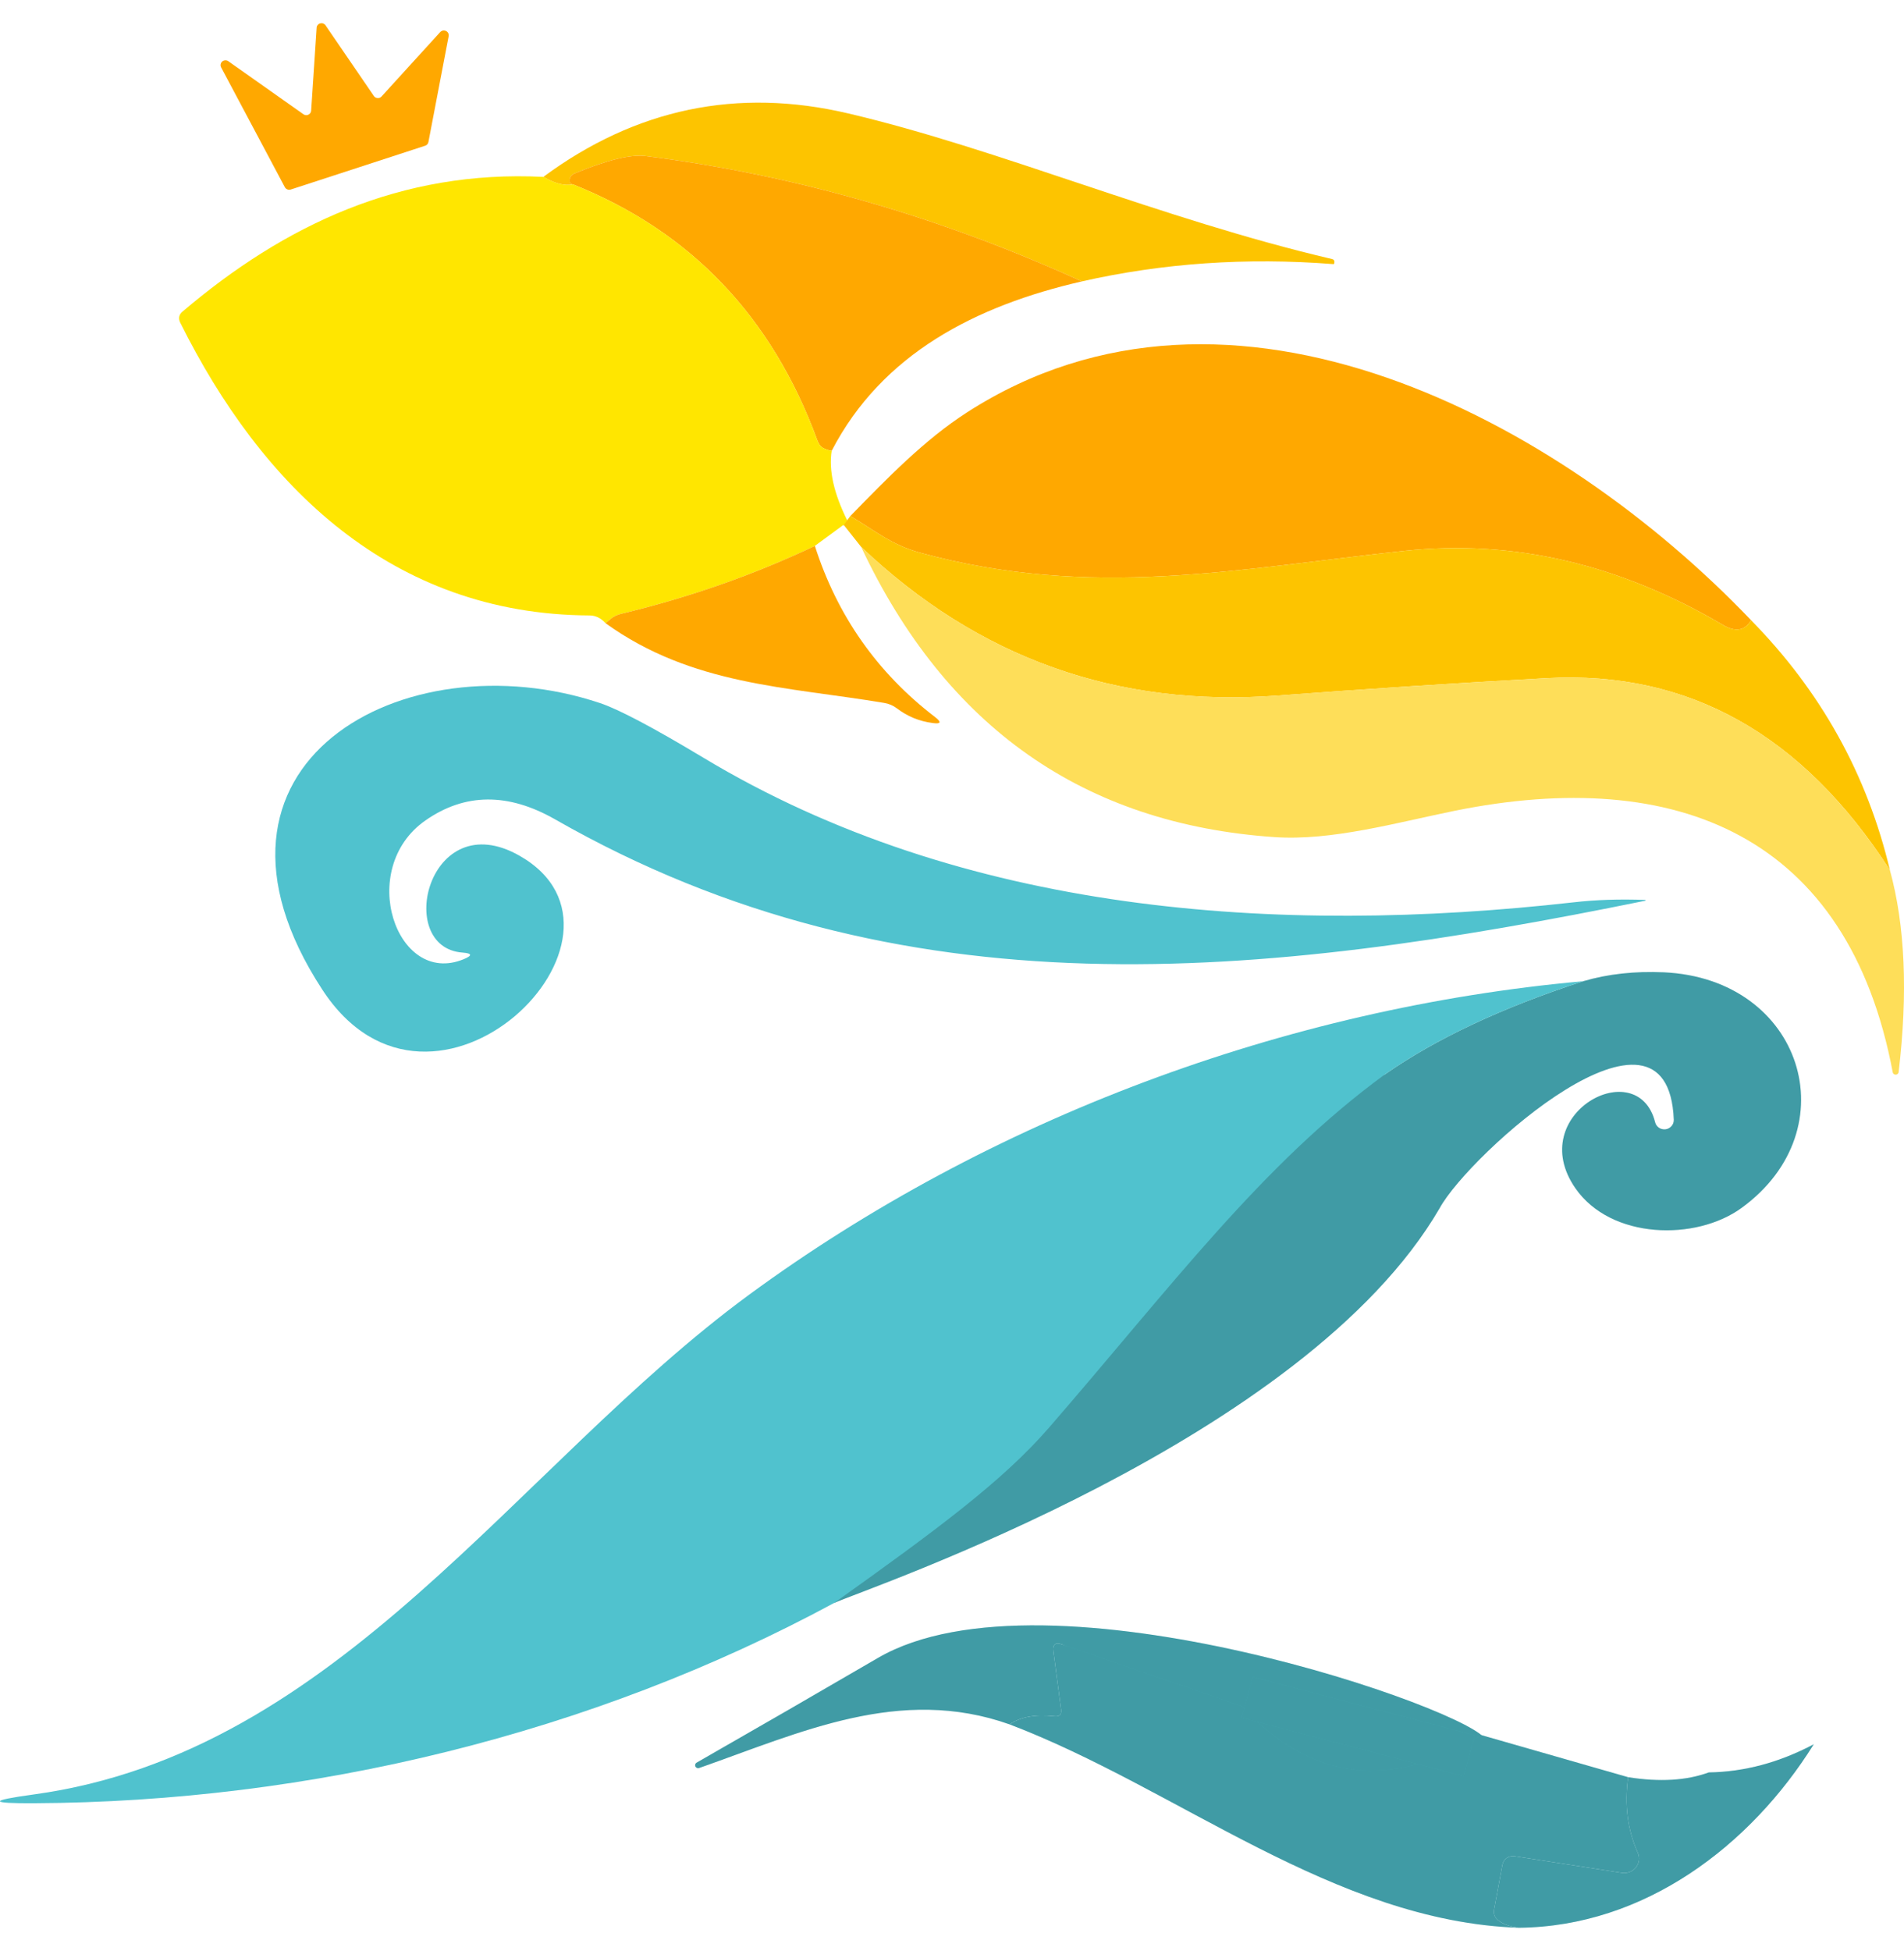 <svg xmlns="http://www.w3.org/2000/svg" width="41" height="42" viewBox="0 0 41 42" fill="none"><path d="M8.216 2.077L9.478 0.692C9.494 0.675 9.514 0.663 9.537 0.658C9.56 0.654 9.583 0.657 9.604 0.667C9.625 0.677 9.642 0.693 9.652 0.714C9.662 0.734 9.665 0.757 9.661 0.78L9.225 3.06C9.221 3.078 9.213 3.095 9.2 3.109C9.188 3.122 9.171 3.133 9.153 3.138L6.258 4.081C6.234 4.088 6.209 4.087 6.186 4.077C6.164 4.068 6.145 4.051 6.134 4.03L4.763 1.453C4.751 1.432 4.747 1.408 4.751 1.385C4.755 1.361 4.767 1.34 4.785 1.324C4.803 1.309 4.826 1.3 4.851 1.299C4.875 1.298 4.899 1.305 4.918 1.319L6.533 2.459C6.548 2.47 6.566 2.477 6.585 2.479C6.603 2.481 6.622 2.477 6.639 2.47C6.656 2.462 6.671 2.45 6.682 2.435C6.692 2.42 6.699 2.402 6.7 2.384L6.818 0.601C6.818 0.579 6.826 0.557 6.84 0.54C6.854 0.522 6.873 0.509 6.895 0.504C6.917 0.498 6.941 0.499 6.962 0.507C6.983 0.516 7.001 0.53 7.012 0.549L8.052 2.068C8.061 2.081 8.073 2.091 8.087 2.099C8.101 2.106 8.116 2.11 8.132 2.111C8.148 2.112 8.163 2.11 8.178 2.104C8.192 2.098 8.205 2.089 8.216 2.077Z" fill="#FFA800"></path><path d="M23.296 6.058C20.237 4.665 17.107 3.766 13.906 3.36C13.582 3.319 13.069 3.445 12.368 3.736C12.302 3.764 12.268 3.814 12.266 3.887C12.266 3.938 12.29 3.965 12.337 3.969C12.166 4.007 11.953 3.954 11.7 3.808C13.692 2.337 15.88 1.881 18.262 2.441C21.507 3.202 25.013 4.718 28.682 5.576C28.717 5.584 28.735 5.604 28.735 5.637C28.735 5.647 28.734 5.656 28.732 5.664C28.732 5.68 28.722 5.687 28.704 5.685C26.841 5.54 25.038 5.664 23.296 6.058Z" fill="#FDC400"></path><path d="M23.296 6.058C21.015 6.582 18.995 7.613 17.909 9.705C17.831 9.691 17.766 9.669 17.714 9.638C17.667 9.61 17.629 9.557 17.6 9.478C16.622 6.814 14.868 4.978 12.337 3.969C12.29 3.965 12.266 3.938 12.266 3.887C12.268 3.814 12.302 3.764 12.368 3.736C13.069 3.445 13.582 3.319 13.906 3.36C17.107 3.766 20.237 4.665 23.296 6.058Z" fill="#FFA800"></path><path d="M11.7 3.808C11.953 3.954 12.166 4.007 12.337 3.969C14.868 4.978 16.622 6.814 17.6 9.478C17.629 9.557 17.667 9.61 17.714 9.638C17.766 9.669 17.831 9.691 17.909 9.705C17.843 10.126 17.957 10.629 18.25 11.215C18.262 11.197 18.274 11.178 18.287 11.157C18.171 11.309 18.131 11.355 18.166 11.297L17.547 11.752C16.231 12.376 14.838 12.864 13.367 13.216C13.285 13.236 13.212 13.272 13.148 13.325L13.039 13.416C12.953 13.319 12.838 13.249 12.696 13.249C8.426 13.228 5.633 10.463 3.881 6.946C3.836 6.853 3.853 6.773 3.931 6.707C6.121 4.845 8.631 3.654 11.7 3.808Z" fill="#FFE600"></path><path d="M37.707 13.352C37.573 13.579 37.372 13.613 37.104 13.455C34.874 12.142 32.589 11.609 30.248 11.858C26.643 12.243 23.521 12.913 19.809 11.897C19.184 11.724 18.85 11.427 18.311 11.109C18.299 11.129 18.324 11.091 18.311 11.109C19.11 10.29 19.905 9.469 20.824 8.877C26.507 5.218 33.598 9.047 37.707 13.352Z" fill="#FFA800"></path><path d="M37.707 13.352C39.211 14.882 40.207 16.675 40.696 18.73C38.817 15.812 36.358 14.434 33.32 14.598C31.383 14.703 29.448 14.829 27.516 14.974C24.055 15.235 21.064 14.168 18.543 11.773L18.166 11.297C18.131 11.355 18.196 11.26 18.311 11.109C18.85 11.427 19.184 11.724 19.809 11.897C23.521 12.913 26.643 12.243 30.248 11.858C32.589 11.609 34.874 12.142 37.104 13.455C37.372 13.613 37.573 13.579 37.707 13.352Z" fill="#FDC400"></path><path d="M17.547 11.752C18.028 13.255 18.891 14.484 20.137 15.438C20.279 15.547 20.262 15.59 20.084 15.565C19.795 15.527 19.539 15.422 19.314 15.25C19.233 15.188 19.138 15.148 19.038 15.132C16.944 14.78 14.902 14.756 13.039 13.416L13.148 13.325C13.212 13.272 13.285 13.236 13.367 13.216C14.838 12.864 16.231 12.376 17.547 11.752Z" fill="#FFA800"></path><path d="M18.543 11.773C21.064 14.168 24.055 15.235 27.516 14.974C29.448 14.829 31.383 14.703 33.32 14.598C36.358 14.434 38.817 15.812 40.696 18.73C41.024 19.925 41.087 21.376 40.884 23.084C40.882 23.098 40.874 23.111 40.862 23.12C40.851 23.13 40.837 23.135 40.822 23.135C40.807 23.136 40.793 23.131 40.781 23.122C40.769 23.114 40.761 23.101 40.758 23.087C39.798 17.988 36.107 16.487 31.327 17.454C30.074 17.709 28.673 18.106 27.445 18.021C23.338 17.74 20.371 15.657 18.543 11.773Z" fill="#FEDE59"></path><path d="M9.961 20.507C8.482 20.401 9.222 17.306 11.186 18.421C14.197 20.131 9.324 24.964 6.938 21.301C3.767 16.442 8.702 13.725 12.919 15.135C13.323 15.27 14.063 15.661 15.14 16.308C20.725 19.673 27.509 20.143 33.883 19.425C34.361 19.37 34.876 19.353 35.427 19.373C35.429 19.373 35.432 19.374 35.433 19.376C35.435 19.378 35.436 19.38 35.436 19.382C35.436 19.385 35.435 19.387 35.433 19.389C35.432 19.39 35.429 19.391 35.427 19.391C27.172 21.071 19.416 21.902 11.953 17.639C10.941 17.061 10.009 17.069 9.16 17.663C7.671 18.703 8.532 21.247 9.983 20.65C10.177 20.571 10.169 20.523 9.961 20.507Z" fill="#50C2CE"></path><path d="M31.001 26.009C28.094 31.008 18.723 34.17 17.962 34.508C18.084 33.734 26.181 24.562 29.821 23.13C30.927 22.358 32.351 21.689 34.094 21.123C34.624 20.967 35.202 20.904 35.83 20.932C38.809 21.069 39.833 24.303 37.506 26.001C36.523 26.72 34.691 26.686 33.924 25.58C32.816 23.982 35.266 22.666 35.641 24.161C35.653 24.209 35.683 24.25 35.724 24.278C35.766 24.306 35.817 24.317 35.867 24.311C35.917 24.304 35.962 24.279 35.995 24.241C36.027 24.204 36.044 24.156 36.043 24.106C35.922 20.999 31.63 24.851 31.001 26.009Z" fill="#50C2CE"></path><path d="M31.001 26.009C28.094 31.008 18.723 34.17 17.962 34.508C18.084 33.734 26.181 24.562 29.821 23.13C30.927 22.358 32.351 21.689 34.094 21.123C34.624 20.967 35.202 20.904 35.83 20.932C38.809 21.069 39.833 24.303 37.506 26.001C36.523 26.72 34.691 26.686 33.924 25.58C32.816 23.982 35.266 22.666 35.641 24.161C35.653 24.209 35.683 24.25 35.724 24.278C35.766 24.306 35.817 24.317 35.867 24.311C35.917 24.304 35.962 24.279 35.995 24.241C36.027 24.204 36.044 24.156 36.043 24.106C35.922 20.999 31.63 24.851 31.001 26.009Z" fill="black" fill-opacity="0.2"></path><path d="M34.094 21.123C32.351 21.689 30.927 22.358 29.821 23.13C27.17 25.067 25.214 27.708 22.581 30.743C21.574 31.901 20.134 32.958 17.962 34.508C12.737 37.331 6.681 38.792 0.735 38.819C-0.241 38.825 -0.245 38.763 0.722 38.631C7.309 37.734 11.105 31.564 16.127 27.875C21.288 24.088 27.674 21.699 34.094 21.123Z" fill="#50C2CE"></path><path d="M31.994 37.465C32.149 38.071 28.346 37.224 27.288 36.288C27.288 36.288 29.105 36.75 29.055 36.728C29.005 36.707 30.446 37.344 30.922 37.616C31.397 37.888 33.696 37.01 30.292 38.981L22.87 35.4C22.728 35.35 22.666 35.398 22.684 35.546L22.849 36.801C22.863 36.912 22.813 36.961 22.7 36.946C22.292 36.902 21.972 36.961 21.741 37.122C19.38 36.285 17.248 37.292 15.052 38.062C15.037 38.066 15.021 38.065 15.006 38.059C14.992 38.052 14.98 38.041 14.974 38.027C14.968 38.013 14.967 37.997 14.971 37.982C14.976 37.968 14.986 37.955 14.999 37.947C16.303 37.201 17.603 36.45 18.901 35.694C22.533 33.575 31.839 36.858 31.994 37.465Z" fill="#50C2CE"></path><path d="M31.994 37.465C32.149 38.071 28.346 37.224 27.288 36.288C27.288 36.288 29.105 36.75 29.055 36.728C29.005 36.707 30.446 37.344 30.922 37.616C31.397 37.888 33.696 37.01 30.292 38.981L22.87 35.4C22.728 35.35 22.666 35.398 22.684 35.546L22.849 36.801C22.863 36.912 22.813 36.961 22.7 36.946C22.292 36.902 21.972 36.961 21.741 37.122C19.38 36.285 17.248 37.292 15.052 38.062C15.037 38.066 15.021 38.065 15.006 38.059C14.992 38.052 14.98 38.041 14.974 38.027C14.968 38.013 14.967 37.997 14.971 37.982C14.976 37.968 14.986 37.955 14.999 37.947C16.303 37.201 17.603 36.45 18.901 35.694C22.533 33.575 31.839 36.858 31.994 37.465Z" fill="black" fill-opacity="0.2"></path><path d="M26.738 36.728C28.244 38.365 29.992 38.528 31.901 37.353L35.06 38.259C34.977 38.849 35.047 39.391 35.267 39.884C35.29 39.936 35.299 39.992 35.292 40.048C35.285 40.104 35.262 40.157 35.227 40.201C35.192 40.245 35.145 40.28 35.092 40.3C35.038 40.321 34.98 40.327 34.924 40.318L32.616 39.96C32.556 39.951 32.495 39.965 32.446 39.999C32.397 40.033 32.363 40.084 32.353 40.142L32.173 41.109C32.157 41.202 32.186 41.279 32.26 41.339C32.357 41.418 32.505 41.472 32.703 41.5C28.718 41.361 25.37 38.505 21.741 37.122C21.972 36.961 22.292 36.902 22.7 36.946C22.813 36.961 22.863 36.912 22.849 36.801L22.684 35.546C22.666 35.398 22.728 35.35 22.87 35.4L26.738 36.728Z" fill="#50C2CE"></path><path d="M26.738 36.728C28.244 38.365 29.992 38.528 31.901 37.353L35.06 38.259C34.977 38.849 35.047 39.391 35.267 39.884C35.29 39.936 35.299 39.992 35.292 40.048C35.285 40.104 35.262 40.157 35.227 40.201C35.192 40.245 35.145 40.28 35.092 40.3C35.038 40.321 34.98 40.327 34.924 40.318L32.616 39.96C32.556 39.951 32.495 39.965 32.446 39.999C32.397 40.033 32.363 40.084 32.353 40.142L32.173 41.109C32.157 41.202 32.186 41.279 32.26 41.339C32.357 41.418 32.505 41.472 32.703 41.5C28.718 41.361 25.37 38.505 21.741 37.122C21.972 36.961 22.292 36.902 22.7 36.946C22.813 36.961 22.863 36.912 22.849 36.801L22.684 35.546C22.666 35.398 22.728 35.35 22.87 35.4L26.738 36.728Z" fill="black" fill-opacity="0.2"></path><path d="M39.057 37.55C37.693 39.736 35.41 41.476 32.703 41.5C32.505 41.472 32.357 41.418 32.26 41.339C32.186 41.279 32.157 41.202 32.173 41.109L32.353 40.142C32.363 40.084 32.397 40.033 32.446 39.999C32.495 39.965 32.556 39.951 32.616 39.96L34.924 40.318C34.98 40.327 35.038 40.321 35.092 40.3C35.145 40.28 35.192 40.245 35.227 40.201C35.262 40.157 35.285 40.104 35.292 40.048C35.299 39.992 35.29 39.936 35.267 39.884C35.047 39.391 34.977 38.849 35.06 38.259C35.739 38.366 36.317 38.332 36.796 38.156C37.563 38.144 38.317 37.942 39.057 37.55Z" fill="#50C2CE"></path><path d="M39.057 37.55C37.693 39.736 35.41 41.476 32.703 41.5C32.505 41.472 32.357 41.418 32.26 41.339C32.186 41.279 32.157 41.202 32.173 41.109L32.353 40.142C32.363 40.084 32.397 40.033 32.446 39.999C32.495 39.965 32.556 39.951 32.616 39.96L34.924 40.318C34.98 40.327 35.038 40.321 35.092 40.3C35.145 40.28 35.192 40.245 35.227 40.201C35.262 40.157 35.285 40.104 35.292 40.048C35.299 39.992 35.29 39.936 35.267 39.884C35.047 39.391 34.977 38.849 35.06 38.259C35.739 38.366 36.317 38.332 36.796 38.156C37.563 38.144 38.317 37.942 39.057 37.55Z" fill="black" fill-opacity="0.2"></path><path d="M26.975 36.1L31.756 37.356L31.516 38.234L26.734 36.979L26.975 36.1Z" fill="#50C2CE"></path><path d="M26.975 36.1L31.756 37.356L31.516 38.234L26.734 36.979L26.975 36.1Z" fill="black" fill-opacity="0.2"></path></svg>